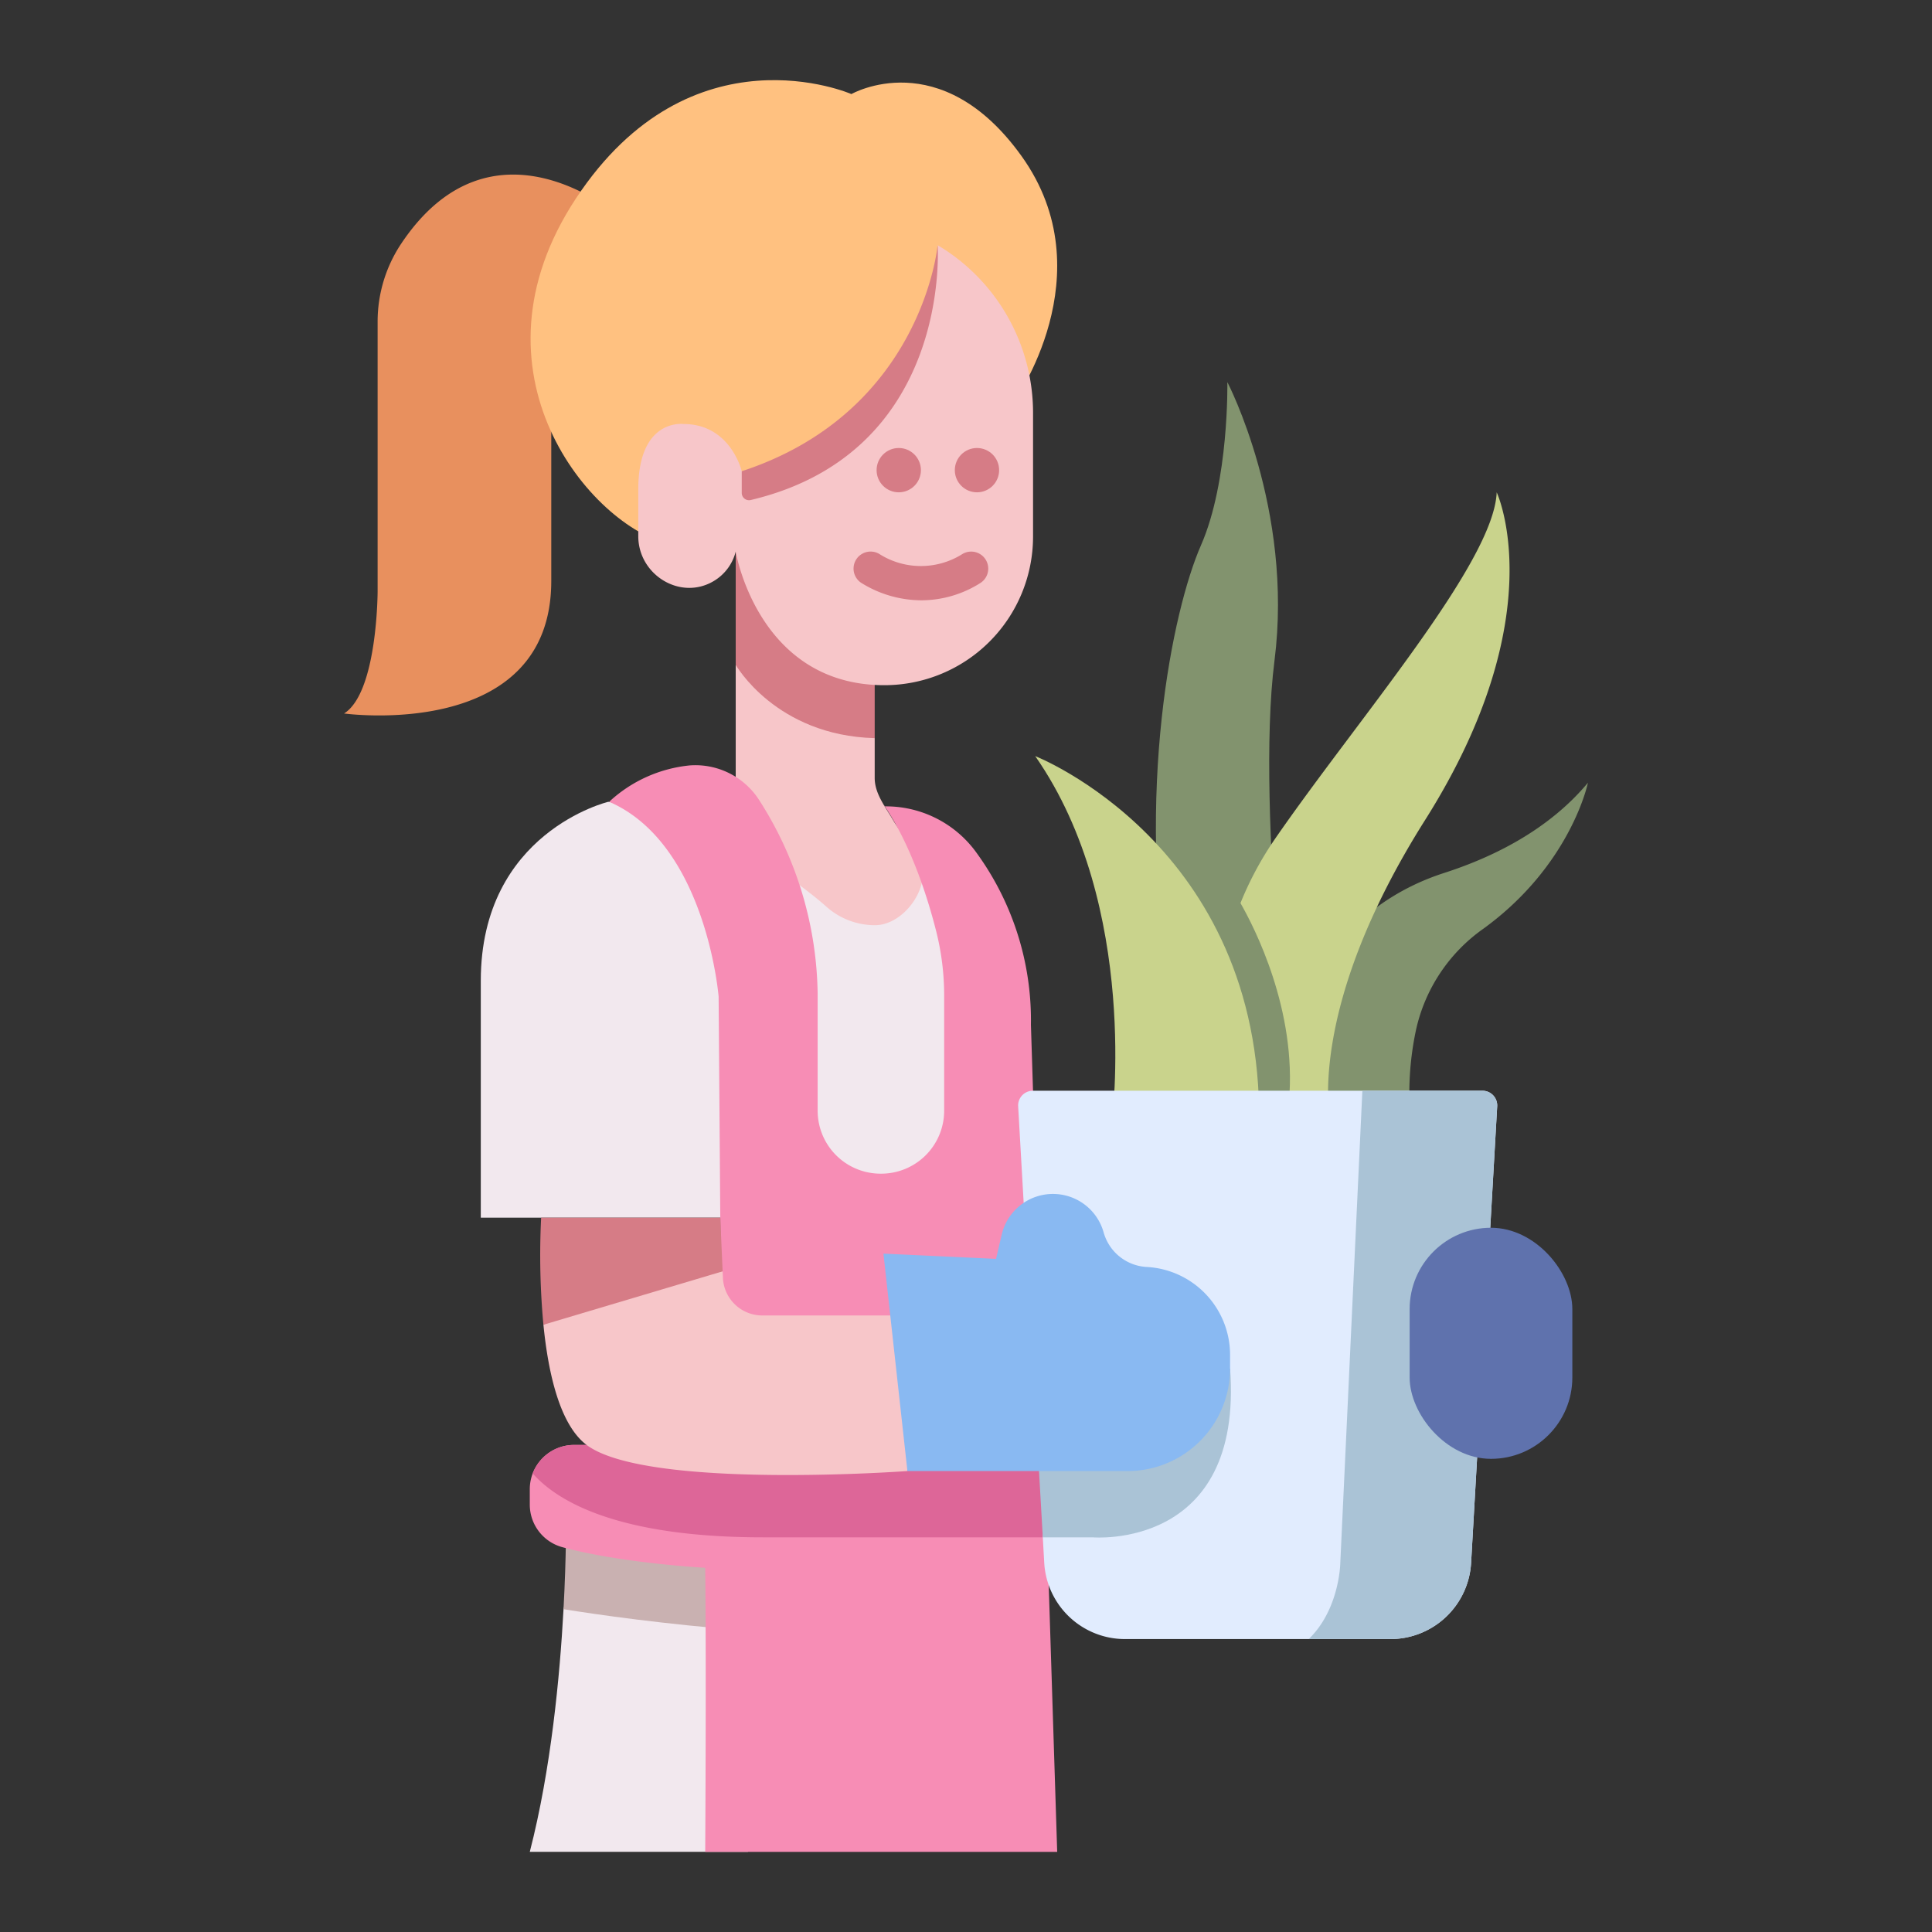 <svg xmlns="http://www.w3.org/2000/svg" viewBox="0 0 340 340"><rect x="0" y="0" width="340" height="340" fill="#333333" stroke="none"/><g id="Layer_2" data-name="Layer 2"><path d="M215.993,67.246s.335,17.374-4.648,28.73-11.63,43.117-5.409,80.1l3.124,21.556,18.887-.09s-7.06-54.526-3.662-81.235S215.993,67.246,215.993,67.246Z" style="fill:#82936e"/><path d="M223.1,197.692s1.414-34.5,31.051-44.069c12.884-4.16,20.643-10.283,25.3-15.877,0,0-2.979,14.549-18.494,25.759a29.559,29.559,0,0,0-11.742,17.643,53.5,53.5,0,0,0-.931,16.544Z" style="fill:#82936e"/><path d="M217.69,197.556l.612-38.621a58.529,58.529,0,0,1,6.06-11.279c14.643-21.215,38.529-48.607,39.032-61.017,0,0,10.164,21.649-12.591,57.656-21.4,33.87-16.634,53.4-16.634,53.4Z" style="fill:#c9d38c"/><path d="M226.833,193.839c1.438-16.065-6.124-30.713-8.525-34.9-7.905,19.5-4.056,38.618-4.056,38.618l12.094.082C226.543,196.467,226.71,195.211,226.833,193.839Z" style="fill:#82936e"/><path d="M182.18,133.061s39.913,15.606,39.411,64.545H195.655S200.687,159.589,182.18,133.061Z" style="fill:#c9d38c"/><path d="M107.064,141.1s-22.453,5.337-22.453,31.508v41.681H175.2s2.038-46.77-13.4-63.49Z" style="fill:#f2e8ee"/><path d="M102.979,267.009,99.17,283.192c-.643,11.812-2.2,28.222-5.936,42.7H131.64V267.009Z" style="fill:#f2e8ee"/><path d="M99.168,283.192c5.847.941,17.547,2.632,32.472,3.808V267.009H99.612S99.691,273.582,99.168,283.192Z" style="fill:#c9b1b1"/><path d="M129.474,117v29.529c2.626,3.5,11.274,8.825,15.934,13.012a12.827,12.827,0,0,0,8.567,3.278h0c5.327,0,10.3-7.3,7.825-12.014-1.354-2.584-3.209-4.047-4.606-6.438s-3.261-4.7-3.261-7.453V129.9Z" style="fill:#f7c6c9"/><path d="M153.933,129.9V113.385L129.474,97.07V117S136.521,129.441,153.933,129.9Z" style="fill:#d67c86"/><path d="M108.674,37.871S86.566,18.761,70.5,43.041a24.724,24.724,0,0,0-4.045,13.652v47.315s0,17.863-5.905,21.554c0,0,36.464,5.019,36.464-23.325V66.068Z" style="fill:#e8905e"/><path d="M178.372,70.815s16.291-22.576,1.409-43.338c-14.27-19.907-29.949-10.922-29.949-10.922S121.645,4.223,101.385,34.876s2.643,57.784,16.56,60.955Z" style="fill:#ffc180"/><path d="M165.007,43.152c.393.709-3.039,32.7-34.473,39.776,0,0-1.944-8.309-10.253-8.309,0,0-7.955-1.061-7.955,11.491v8.242c0,6.814,7.42,11.394,13.275,7.908a8.437,8.437,0,0,0,3.873-5.19s3.889,23.512,26.163,23.512h0A26.164,26.164,0,0,0,181.8,94.419V72.938a34.368,34.368,0,0,0-15.559-29.024Q165.641,43.527,165.007,43.152Z" style="fill:#f7c6c9"/><path d="M165.007,43.152S162.355,72.5,130.534,82.928v3.813A1.285,1.285,0,0,0,132.1,88C167.6,79.609,165.007,43.152,165.007,43.152Z" style="fill:#d67c86"/><path d="M121.378,134.7a13.342,13.342,0,0,1,12.265,6.166,64.541,64.541,0,0,1,10.251,34.125V195.52a11.08,11.08,0,0,0,11.132,11.027h0a11.079,11.079,0,0,0,11.131-11.027v-20.3a46.245,46.245,0,0,0-1.4-11.323c-1.522-6.034-4.485-15.319-9.208-22.221l.095.232a19.615,19.615,0,0,1,15.927,7.785,50.117,50.117,0,0,1,9.854,30.651L186.049,325.9H124.107s.2-33.241,0-49.993c0,0-14.7-.8-25.114-3.622a7.764,7.764,0,0,1-5.759-7.482v-2.764a7.792,7.792,0,0,1,7.828-7.755h25.994l-.59-78.892S124.3,148.507,107.2,141.1A24.371,24.371,0,0,1,121.378,134.7Z" style="fill:#f78db5"/><path d="M183.345,240.846H126.956l.1,13.436H101.062a7.822,7.822,0,0,0-7.317,5.016c4.082,4.642,14.463,11.247,40.529,11.247h50.015Z" style="fill:#dd6698"/><path d="M127.173,223.736l.059,1.336a6.934,6.934,0,0,0,6.915,6.427H159.69v27.383s-45.894,3.347-56.462-4.6c-4.693-3.528-6.742-12.558-7.595-21.146C104.564,227.88,115.439,225.232,127.173,223.736Z" style="fill:#f7c6c9"/><path d="M244.684,288.449H197.975a14.229,14.229,0,0,1-14.206-13.417l-.256-4.487a101.786,101.786,0,0,0-2.19-38.32l-2.144-37.532a2.594,2.594,0,0,1,2.589-2.742h79.123a2.594,2.594,0,0,1,2.59,2.742l-4.59,80.339A14.23,14.23,0,0,1,244.684,288.449Z" style="fill:#e1ecfe"/><path d="M181.816,240.846l1.7,29.7h8.77s26.557,2.337,24.189-29.7Z" style="fill:#aac3d6"/><path d="M155.472,220.617l4.218,38.265h38.745a18.036,18.036,0,0,0,18.037-18.036v-2.41a15.493,15.493,0,0,0-14.665-15.471h0a8.338,8.338,0,0,1-7.586-6.083h0a9.26,9.26,0,0,0-8.918-6.768h0a9.259,9.259,0,0,0-9.018,7.155l-1,4.271Z" style="fill:#89b9f2"/><path d="M162.172,105.644a20.112,20.112,0,0,1-10.662-3.106,3,3,0,0,1,3.4-4.944,13.678,13.678,0,0,0,14.435-.081,3,3,0,0,1,3.138,5.115A19.464,19.464,0,0,1,162.172,105.644Z" style="fill:#d67c86"/><circle cx="171.931" cy="82.74" r="3.899" style="fill:#d67c86"/><circle cx="158.166" cy="82.74" r="3.899" style="fill:#d67c86"/><path d="M126.757,214.294H95.231a133.2,133.2,0,0,0,.4,18.841l31.54-9.4Z" style="fill:#d67c86"/><path d="M244.684,288.449a14.23,14.23,0,0,0,14.207-13.417l4.59-80.339a2.594,2.594,0,0,0-2.59-2.742H239.754l-3.892,83.258s-.158,8.038-5.548,13.24Z" style="fill:#aac3d6"/><rect x="248.074" y="216.064" width="28.63" height="40.668" rx="14.315" style="fill:#5f72ad"/></g></svg>